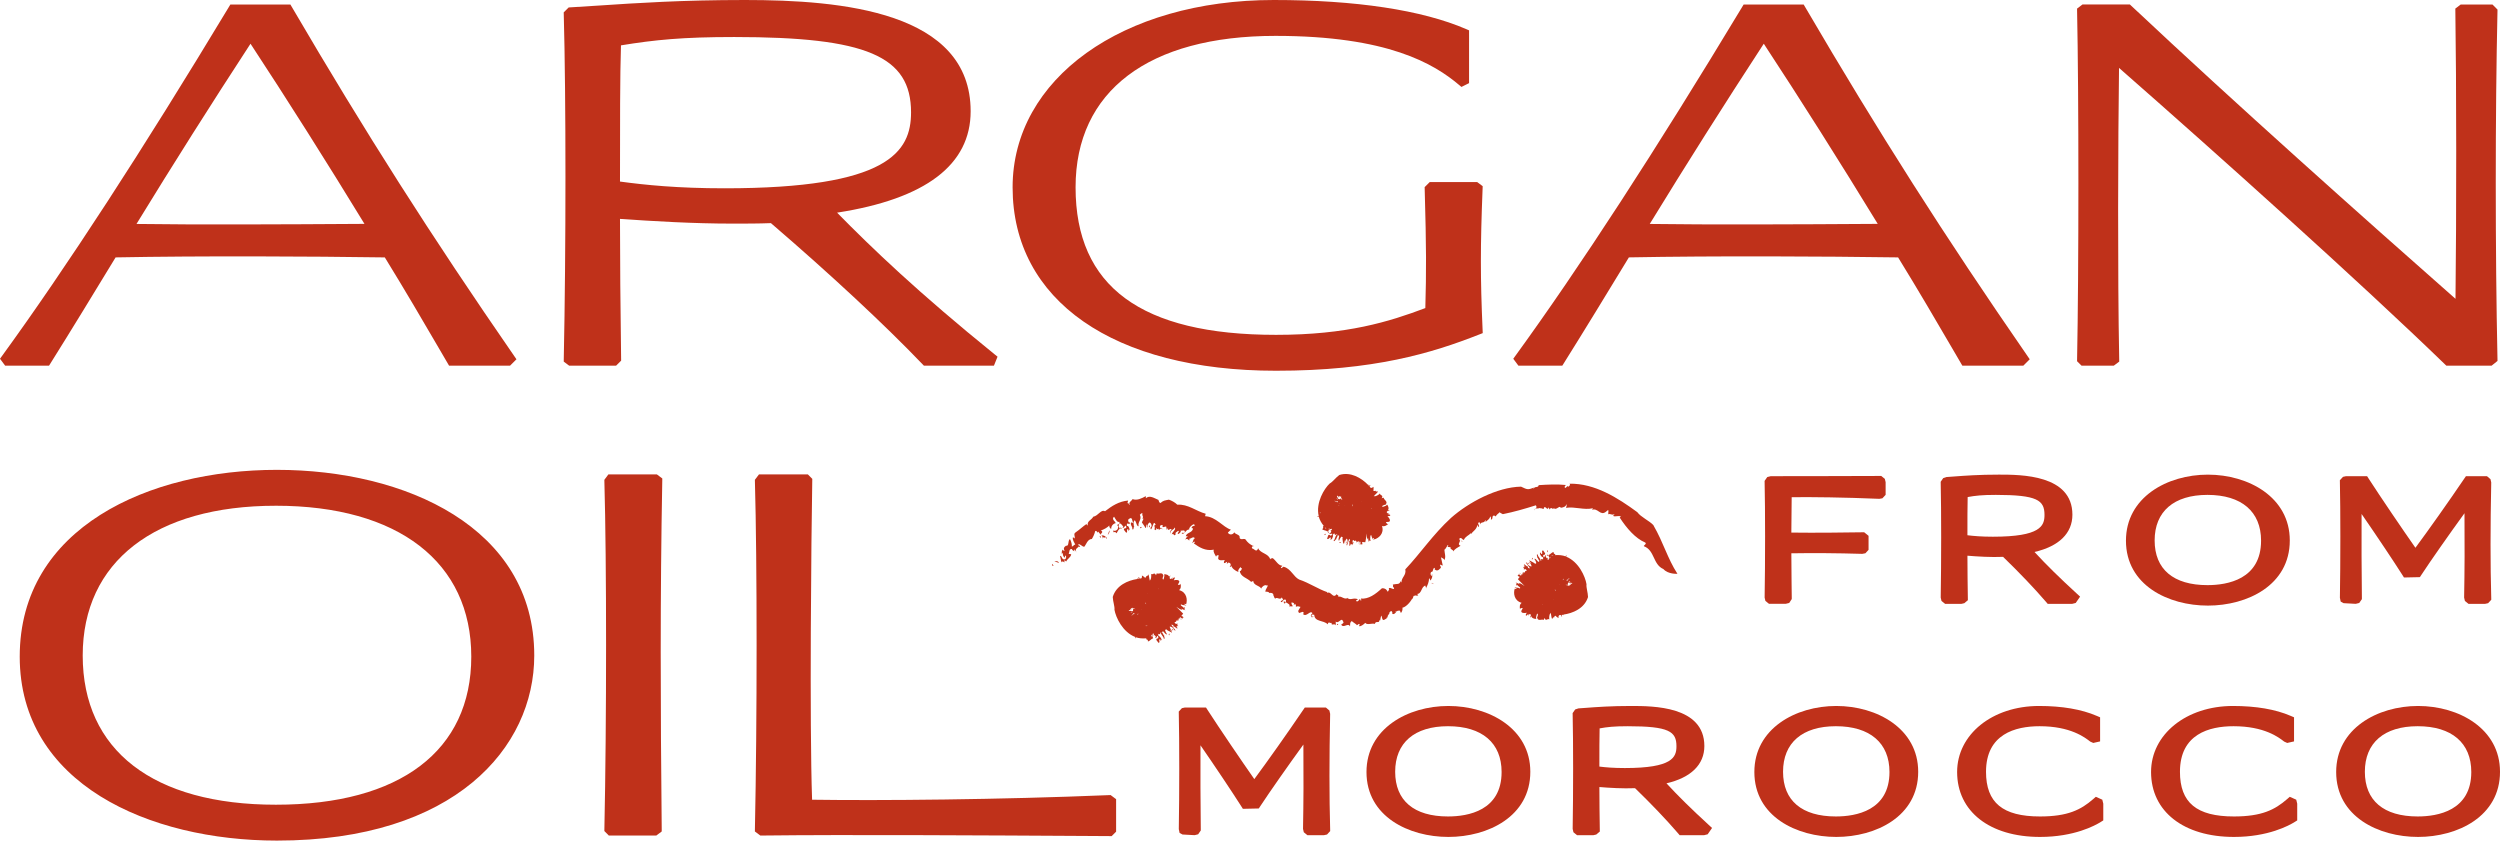 <svg viewBox="0 0 438.002 147.273" xmlns="http://www.w3.org/2000/svg" data-name="Layer 2" id="Layer_2">
  <defs>
    <style>
      .cls-1 {
        fill: #bf311a;
      }
    </style>
  </defs>
  <g data-name="Layer 1" id="Layer_1-2">
    <g>
      <g>
        <path d="M207.294,107.509v.002c1.274,1.272,1.812,1.808,0-.002Z" class="cls-1"></path>
        <path d="M207.254,107.561l.021-.033,.016-.017h.003c-.356-.354-.765-.763-1.203-1.199,.353,.226,.656,.492,1.069,.538l-.188-.23c.188,.106,.529,.288,.746,.292-.479-.213,0-.391-.108-.461-.409-.155,.082,.161-.237,.033-.065-.197-.755-.451-.415-.594,.263,.2,.599,.091,.828,.2,.214-.078-.495-.149-.227-.309l.258,.078c.246-.742,.131-2.11-1.237-2.468,.349-.299,.34-.612,.263-1.156,.012,.253-.371,.261-.483,.221l.258-.499c.019-.427-.627-.373-.97-.287l.172-.349c-.004-.45-.351,.108-.475,.157l.085-.361-.203,.292c-.266,.095-.429-.075-.157-.586-.12,.061-.228,.136-.218,.327-.016-.383-.544-.601-.909-.515,.113,.197,.049,.354-.036,.716-.205,.577-.04-.147-.231,.173,.058-.225,0-.461,.16-.611-.16-.814-.782-.266-1.172-.464l-.131,.347c-.294-.66-.489-.023-.862-.225,.079,.245,.004,.977-.147,1.021-.129,.526-.129-.698-.356-.966-.065,.25-.22,.342-.3,.319l-.01-.08c-.061,.285-.179,.469-.371,.267l.012-.034c-.113-.027-.337-.298-.444-.23,.074,.325-.046,.369-.113,.478-.116,.004-.197,.001-.32,.013l-.036-.213c-.214-.111-.148,.044-.061,.234-.042,.005-.09,.024-.134,.029-.056-.029-.122,.005-.2-.12-.015,.007,.018,.089,.039,.156-1.626,.253-3.664,1.103-4.272,3.142,.031,.853,.368,1.652,.298,2.247,.239,1.337,1.424,3.924,3.664,4.777-.068,.085-.12,.165-.022,.237,.062-.042,.055-.136,.09-.202,.55,.198,1.182,.245,1.861,.19-.151,.365,.308,.014,.27,.557,.341-.069,.479-.399,.912-.57-.074-.301-.197-.31-.107-.606,.039-.305,.134-.267,.236-.152,.009,.12-.018,.26-.102,.313,.111-.026,.154-.077,.254-.108,.082,.135,.156,.263,.19,.261l-.099,.218c.276,.124,.209-.3,.429-.35,.372,.75-.31,.22-.231,.733l.374,.498c.415-.069-.138-.672,.314-.622l.076,.295,.157-.276c-.132-.279-.378-.681-.528-.549-.224-.785,.117-.171,.31-.435-.033-.102-.053-.142-.07-.164,.037-.021,.096-.035,.132-.056,.071,.478,.525,.716,.525,1.069,.393,.143-.11-.584,.114-.625-.064,.316-.236-.293-.393-.44-.027-.085-.002-.06-.015-.117,.059-.039,.119-.073,.176-.112,.242,.266,.587,.707,.688,.498-.203-.255-.269-.483-.349-.713,.077-.052,.16-.104,.24-.153l.058,.12c.319,.221,.713,.35,.936,.499-.028-.3-.375-.357-.32-.587,.134,.254,.383,.35,.441,.283-.269-.038-.507-.57-.531-.732,.107-.112,.564,.158,.632,.261l.202,.449c-.178-.376,.19,.107,.168-.103-.179-.242-.448-.615-.7-.911-.018-.162,.319,.058,.291-.021l.123,.345c.07-.245,.639,.535,.642,.208l-.273-.329c.076,.01,.237,.122,.322,.259-.199-.225-.07-.291-.11-.407l.22,.167c-.073-.2-.482-.674,.019-.425-.579-.35-.076,.089-.415,.026-.202-.112-.255-.206-.276-.286,.053-.035,.079-.077,.128-.113,.175,.103,.178,.007,.142-.126,.052-.042,.102-.088,.15-.132,.126,.044,.257,.088,.357,.125l-.254-.217c.007-.008,.019-.016,.028-.024,.245,.13,.214,.031,.131-.116,.042-.043,.101-.081,.142-.126,.187,.152,.401,.316,.528,.303-.255-.103-.362-.228-.475-.35,.024-.027,.058-.047,.083-.074l.05-.062c.153,.126,.305,.264,.473,.336-.393-.382,.446-.087-.107-.494-.079,.016-.125-.038-.182-.068l.175-.214,.104-.134Zm-8.3-.821c-.018,.02,.002,.016-.021,.04-.006,.018-.03,.018-.039,.034-.027-.027,.03-.046,.059-.074Zm-.567,.925c.053,.006,.107,.011,.137,.026l-.295,.167c.03-.068,.098-.125,.159-.192Zm2.579-3.689c.018,.013,.009,.032,.024,.046-.002,.01-.006,.018-.006,.028-.009-.027-.048-.066-.018-.074Zm-1.626,3.743c-.01-.023-.022-.044-.03-.07,.004-.046-.033-.073,.108-.174,0,0,.003-.001,.004-0-.015,.084-.039,.161-.05,.239-.01,.002-.022,.004-.033,.006Zm1.511-1.847c-.016-.047-.125-.11-.223-.173-.009-.065,.007-.064-.012-.157l.234,.33Zm-.887,.899c-.037-.009-.012-.03-.067-.037,.104-.005,.092,.014,.067,.037Zm-.795,.617c-.027,.015-.025,.026-.068,.044l-.003,0c.022-.021,.048-.025,.071-.044Zm-.819-.083c-.068-.032-.139-.063-.305,.023,.134-.128,.22-.121,.337-.197-.03,.072-.052,.14-.031,.174Zm.249,.102c.096,.009,.188,.02,.231,.069l-.301,.049c.083,.016,.234,.018,.191,.064-.003,.002-.003,.001-.006,.003l-.295,.033c.071-.076,.123-.151,.179-.218Zm4.407-4.199c-.012-.003-.013,.005-.025,.002-.015-.014-.024-.025-.039-.039,.061-.039,.101-.05,.064,.037Zm-1.029-1h0c-.03-.03-.022-.023,0,0Zm-4.002,4.66c.018-.054,.037-.087,.055-.138l.38-.281c-.059,.167,.093,.158,.263,.129l.208,.09-.396,.017c.095,.119,.03,.237,.006,.35-.03,.003-.073,.015-.095,.016-.027,.043,0,.045-.013,.078,.007-.163-.673,.003-.619-.216l.212-.045Zm2.688,2.785c.134-.018,.26-.016,.398-.047-.157,.104-.249,.11-.398,.047Zm1.016,1.901c-.024-.142,.009-.284,.087-.378,.004,.049,.002,.084,.049,.2,0,.101-.099,.105-.137,.178Zm.273-.544l.028-.087c-.009,.032-.01,.074-.028,.087Zm1.584-.254c.006,.063-.056,.107-.134,.051,.036-.021,.095-.034,.129-.056,.002,.001,.003,.004,.004,.005Z" class="cls-1"></path>
        <path d="M201.645,110.496c.218-.035,.176-.167,.021-.341l-.021,.341Z" class="cls-1"></path>
        <path d="M201.89,109.77c-.092-.131-.182-.265-.279-.226,.08,.436,.214,.004,.279,.226Z" class="cls-1"></path>
        <path d="M204.754,111.201c.185,.336,.061-.227,.231-.1-.225-.197-.197,.045-.231,.1Z" class="cls-1"></path>
        <path d="M205.555,110.43c.022-.059-.062-.242-.193-.282,.022,.074-.018,.056-.055,.058l.248,.224Z" class="cls-1"></path>
        <polygon points="197.989 106.875 198.177 106.908 198.217 106.752 197.989 106.875" class="cls-1"></polygon>
        <path d="M231.042,90.48c.144,.579,.458,1.141,.896,1.681-.406,.084,.163,.267-.308,.545,.258,.245,.605,.178,.998,.432,.203-.234,.156-.332,.424-.425l.034-.011c.264-.125,.288-.018,.234,.15-.089,.058-.191,.116-.27,.082,.071,.063,.125,.064,.193,.119-.065,.142-.128,.275-.105,.302l-.231,.046c.05,.299,.363,0,.529,.145-.401,.745-.36-.121-.731,.242l-.2,.589c.305,.304,.473-.502,.7-.098l-.197,.232,.311-.028c.157-.272,.341-.707,.147-.758,.516-.629,.205,.004,.537,.004,.123-.162,.092-.161,.062-.168,.048,.023,.104,.073,.153,.094-.351,.335-.277,.843-.574,1.049,.107,.403,.412-.424,.574-.267-.294,.125,.107-.356,.135-.569,.055-.071,.049-.036,.087-.081,.067,.026,.128,.055,.191,.079-.077,.35-.237,.883-.009,.844,.09-.31,.24-.494,.381-.691,.086,.033,.175,.072,.263,.108l-.068,.119c.006,.383,.123,.784,.128,1.05,.228-.19,.077-.515,.297-.601-.128,.257-.068,.515,.021,.528-.123-.242,.172-.745,.294-.857,.154,.025,.187,.549,.145,.668l-.251,.423c.203-.362,.019,.212,.179,.075,.093-.287,.248-.722,.346-1.097,.119-.106,.135,.296,.176,.23l-.211,.295c.242-.084-.07,.828,.199,.648l.116-.41c.036,.066,.036,.259-.03,.415,.074-.296,.197-.224,.266-.333l-.01,.279c.12-.167,.282-.782,.365-.224-.049-.674-.119-.018-.26-.329-.025-.23,.022-.323,.074-.385,.061,.026,.108,.019,.165,.04,.016,.199,.096,.147,.184,.044,.062,.019,.128,.031,.188,.046,.037,.13,.079,.26,.105,.369l.036-.335c.012,.002,.024,.007,.036,.009,.031,.277,.092,.192,.166,.04,.05,.008,.105,.03,.156,.037-.024,.253-.01,.516,.076,.619-.059-.27-.018-.432,.018-.596,.05,.007,.101,.029,.151,.036l.037,.003c-.016,.197-.042,.401-.007,.58,.086-.537,.317,.322,.332-.368-.055-.056-.036-.124-.043-.187l.328,.029,.16,.01h.071c-.562,3.17-.208,1.184,.274-1.529-.007,.367-.037,.719,.129,1.048l.082-.287c.022,.216,.064,.604,.179,.788-.09-.516,.323-.22,.316-.35-.101-.429-.085,.158-.159-.182,.125-.161-.05-.874,.257-.669-.018,.319,.254,.543,.294,.793,.185,.129-.166-.478,.119-.344l.079,.251c.745-.223,1.787-1.01,1.357-2.356,.426,.129,.702-.039,1.127-.39-.208,.146-.42-.176-.444-.299l.552-.052c.371-.211-.021-.736-.286-.981l.387-.041c.368-.246-.252-.28-.378-.337l.346-.129-.354-.017c-.223-.167-.179-.402,.399-.454-.12-.066-.239-.116-.392-.007,.313-.224,.191-.791-.086-1.054-.096,.205-.269,.242-.604,.367-.595,.156,.087-.104-.277-.096,.215-.081,.383-.271,.59-.209,.586-.604-.225-.802-.286-1.244-.125-.034-.202,.041-.359,.087,.375-.621-.255-.42-.3-.841-.156,.209-.805,.558-.921,.455-.513,.197,.494-.501,.587-.836-.249,.086-.406,.007-.441-.062l.067-.06c-.277,.112-.491,.117-.441-.153l.04-.012c-.048-.107,.049-.452-.07-.495-.215,.237-.322,.173-.445,.173-.067-.087-.128-.17-.203-.258l.147-.144c-.03-.231-.113-.096-.212,.076-.033-.037-.071-.073-.105-.11-.025-.047-.079-.082-.025-.203-.01-.007-.052,.056-.08,.093-1.155-1.189-3.07-2.332-5.019-1.704-.673,.499-1.144,1.21-1.677,1.485-.963,.897-2.468,3.345-1.931,5.696-.116-.01-.22-.013-.225,.12,.076,.032,.156-.03,.236-.041Zm7.44-2.62c.018-.018,.027-.069,.049-.052-.002,.02-.021,.023-.024,.042-.007,.004-.016,.006-.025,.01Zm-2.86,.655c.064,.083,.04,.08,.006,.071-.013-.035,.016-.026-.006-.071Zm1.336,.128c-.002-.003-.012-.017-.002,.004l-.053,.145c.03-.044,.021-.175,.015-.307,.053-.054,.053-.027,.126-.112-.003,.004,.009,.004,.007,.007l-.093,.263Zm-2.464-.048c0-.001-.002-.002-.003-.003,.015-.021,.025-.042,.042-.062,.03-.014,.099-.002,.142-.006-.068,.031-.12,.043-.181,.071Zm.205-.362c-.036-.001-.009,.062-.101,.001-.007-.018-.039-.037-.049-.054,.056,.012,.095,.037,.15,.053Zm-.308-.226c-.068-.064-.11-.122-.184-.199,.031,.082,.123,.219,.056,.203l-.194-.233c.111,.019,.215,.024,.304,.033,.039,.077,.048,.144,.018,.197Zm-2.275,4.354c.096,.106,.173,.215,.283,.318-.187-.071-.254-.151-.283-.318Zm.595,.336c.083-.066,.162-.101,.261-.105-.033,.036-.05,.036-.099,.115-.059,.04-.102-.025-.162-.009Zm1.658,1.065c-.05,.041-.126,.013-.117-.089,.037,.017,.083,.06,.122,.076,0,.004-.003,.009-.004,.013Zm5.943-4.662c-.01-.037-.037-.032-.049-.066,.002-.011,.003-.018,.004-.029,.095,.038,.156,.073,.044,.096Zm.196-1.445l.002-.005c.019-.106,.025-.14-.002,.005Zm-6.062-.671c.01-.003,.016-.003,.028-.006l.064,.15,.153-.049-.193-.107c.068-.018,.12-.025,.185-.039l.369,.136c-.303,.076,.147,.385,.236,.541-.065-.054-.141-.122-.224-.248l.052,.259-.242-.315c-.037,.128-.154,.138-.258,.165-.024-.028-.061-.062-.076-.081-.073,.002-.062,.032-.102,.045,.077-.116-.356-.535-.151-.603l.159,.151Zm-.037,.466c-.052,.025-.131,.04-.131,.081-.015-.072-.027-.146-.184-.237,.169,.041,.216,.104,.314,.156Zm-.392,.322c.025,.051,.046,.097,.048,.131l-.305-.158c.077-.012,.165,.014,.258,.028Zm-2.619,2.152c-.071-.042-.142-.082-.193-.183,.178,.065,.209,.125,.193,.183Z" class="cls-1"></path>
        <path d="M232.291,93.496l-.292,.177c.148,.153,.234,.05,.292-.177Z" class="cls-1"></path>
        <path d="M232.751,93.099c-.307,.313,.125,.18-.016,.355,.052-.146,.105-.297,.016-.355Z" class="cls-1"></path>
        <path d="M234.916,95.142c.033-.3-.154-.134-.216-.134-.166,.345,.218-.082,.216,.134Z" class="cls-1"></path>
        <path d="M235.789,95.221c.056-.013,.154-.188,.122-.317-.05,.057-.059,.01-.086-.013l-.036,.33Z" class="cls-1"></path>
        <path d="M274.376,97.515c.07-.085,.125-.165,.024-.241-.064,.043-.058,.138-.093,.205-.544-.206-1.173-.264-1.85-.221,.151-.356-.31-.013-.267-.557-.341,.067-.488,.391-.917,.558,.071,.304,.187,.316,.093,.608-.044,.305-.139,.262-.239,.142-.006-.12,.024-.258,.107-.309-.111,.024-.154,.074-.252,.103-.079-.137-.15-.266-.185-.264l.105-.214c-.276-.132-.22,.3-.436,.345-.362-.758,.316-.22,.237-.732l-.357-.511c-.426,.069,.129,.682-.328,.627l-.071-.298-.163,.269c.129,.284,.371,.695,.525,.555,.203,.791-.128,.174-.319,.435,.031,.102,.05,.141,.067,.164-.036,.02-.093,.032-.128,.053-.068-.478-.522-.719-.515-1.077-.39-.148,.095,.585-.123,.624,.067-.313,.228,.297,.383,.444,.027,.088,.002,.062,.015,.12-.059,.037-.119,.07-.176,.107-.237-.269-.574-.715-.681-.506,.2,.254,.261,.483,.338,.714-.08,.051-.163,.101-.246,.149l-.053-.123c-.317-.219-.712-.366-.93-.515,.019,.297,.372,.37,.316,.599-.138-.259-.378-.361-.439-.295,.27,.046,.5,.579,.516,.738-.108,.119-.556-.164-.632-.269l-.187-.452c.168,.377-.187-.113-.171,.103,.179,.242,.441,.622,.681,.924,.016,.158-.313-.063-.283,.017l-.12-.354c-.074,.245-.623-.545-.639-.22l.267,.339c-.077-.017-.236-.124-.317-.266,.193,.233,.061,.296,.105,.408l-.22-.171c.068,.205,.472,.688-.027,.429,.576,.355,.08-.091,.421-.02,.196,.116,.245,.209,.264,.289-.055,.034-.08,.076-.131,.111-.169-.103-.173-.01-.142,.122-.052,.042-.102,.087-.151,.129-.126-.044-.254-.086-.359-.131l.252,.222c-.007,.008-.019,.016-.027,.024-.24-.131-.214-.034-.134,.113-.042,.043-.101,.08-.144,.124-.182-.154-.39-.323-.524-.312,.254,.107,.359,.234,.47,.358-.027,.028-.061,.048-.089,.076l-.05,.059c-.15-.127-.301-.267-.467-.342,.386,.386-.445,.073,.107,.492,.074-.014,.117,.04,.172,.069l-.187,.217-.095,.13-.027,.033-.012,.012-.003,.003c.439,.452,.801,.827,1.178,1.215-.346-.231-.644-.497-1.053-.553l.184,.234c-.187-.106-.525-.297-.742-.308,.475,.225-.003,.396,.104,.467,.405,.162-.083-.158,.24-.027,.055,.197,.739,.458,.403,.596-.257-.196-.599-.095-.828-.209-.216,.08,.495,.158,.218,.314l-.251-.079c-.264,.729-.166,2.101,1.196,2.491-.356,.285-.35,.597-.283,1.146-.009-.256,.375-.256,.488-.207l-.263,.49c-.03,.429,.619,.386,.961,.303l-.173,.346c-.006,.449,.353-.1,.475-.154l-.095,.362,.215-.287c.264-.091,.423,.082,.144,.588,.125-.06,.234-.13,.218-.318,.016,.379,.54,.603,.903,.525-.11-.195-.039-.358,.052-.707,.214-.579,.033,.14,.225-.179-.058,.215-.004,.461-.165,.612,.148,.819,.782,.274,1.17,.476l.135-.345c.273,.673,.489,.034,.854,.247-.077-.249,.015-.982,.163-1.014,.134-.532,.119,.694,.338,.966,.074-.248,.231-.334,.304-.322l.01,.087c.068-.287,.193-.466,.378-.261l-.012,.037c.108,.025,.331,.304,.441,.234-.071-.324,.048-.369,.116-.475,.117-.003,.202,.001,.326-.009l.03,.213c.214,.116,.151-.04,.065-.233,.042-.004,.092-.023,.135-.027,.055,.028,.119-.006,.196,.116,.015-.003-.015-.085-.034-.149,1.633-.226,3.681-1.045,4.322-3.072-.027-.855-.34-1.653-.266-2.253-.218-1.341-1.359-3.946-3.585-4.836Zm-.113,4.876c.018-.021-.002-.017,.024-.043,.004-.017,.03-.017,.036-.033,.028,.027-.03,.047-.059,.075Zm.58-.918c-.056-.008-.105-.016-.135-.033l.3-.158c-.036,.068-.101,.124-.165,.191Zm-2.633,3.64c-.018-.013-.009-.032-.024-.046,.002-.009,.006-.017,.006-.026,.009,.026,.046,.065,.018,.072Zm.147-1.893c.016,.047,.12,.111,.215,.174,.006,.061-.009,.063,.007,.149l-.223-.324Zm.897-.883c.036,.009,.012,.029,.062,.036-.105,.007-.089-.013-.062-.036Zm.804-.603c.027-.016,.025-.026,.071-.044l.003-0c-.024,.021-.05,.025-.074,.045Zm-.245-.09c-.002-0-.006,.001-.007,0,.016-.083,.039-.16,.05-.238,.012-.002,.025-.004,.036-.006,.01,.024,.021,.046,.03,.072-.004,.046,.033,.072-.108,.171Zm1.062,.187c.068,.031,.138,.063,.305-.021-.139,.131-.224,.12-.337,.193,.03-.071,.053-.139,.031-.172Zm-.249-.105c-.098-.011-.191-.024-.233-.075l.308-.045c-.086-.01-.251-.015-.196-.065l.303-.028c-.073,.074-.126,.148-.182,.213Zm.617,.551c-.018,.05-.036,.081-.053,.128l-.39,.283c.059-.165-.092-.159-.261-.134l-.203-.091,.399-.017c-.095-.118-.03-.233-.007-.346,.033-.003,.079-.015,.101-.015,.028-.043,.002-.046,.015-.078-.01,.168,.673,.01,.611,.223l-.211,.048Zm-3.067-4.991c-.135,.016-.26,.012-.399,.04,.159-.101,.251-.105,.399-.04Zm-.564,.247c.019,.141-.013,.276-.092,.366-.006-.049-.002-.081-.046-.193,.003-.099,.101-.102,.138-.173Zm-.28,.542l-.021,.063c.006-.021,.009-.051,.021-.063Zm-1.583,.226c-.003-.064,.061-.107,.138-.052-.037,.021-.101,.033-.137,.055,0-.001,0-.002-.002-.003Zm.415,7.557c.007,.002,.009-.003,.015-.001,.016,.016,.027,.027,.042,.043-.058,.036-.093,.043-.056-.042Zm.997,1.014c.002,.001,0-.002,.002-0,.73,.755,.39,.403-.002,0Z" class="cls-1"></path>
        <path d="M271.208,96.427c-.214,.033-.178,.165-.03,.349l.03-.349Z" class="cls-1"></path>
        <path d="M271.232,97.377c-.071-.431-.215-.004-.276-.219,.089,.128,.173,.261,.276,.219Z" class="cls-1"></path>
        <path d="M268.307,97.931c.225,.196,.2-.045,.243-.099-.19-.338-.068,.228-.243,.099Z" class="cls-1"></path>
        <path d="M267.733,98.588c-.031,.06,.058,.243,.179,.288-.018-.081,.021-.053,.059-.063l-.239-.225Z" class="cls-1"></path>
        <polygon points="275.232 102.267 275.043 102.23 274.998 102.385 275.232 102.267" class="cls-1"></polygon>
        <path d="M184.448,98.79c-.228,.036-.154,.201-.015,.367,.546-.318-.165,.094,.015-.367Z" class="cls-1"></path>
        <path d="M250.937,100.886c0-.08,.042-.157,.01-.237-.282,.044,.003,.144-.01,.237Z" class="cls-1"></path>
        <path d="M249.864,103.002c-.009,.02-.016,.04-.027,.06,.071,.079,.058,.025,.027-.06Z" class="cls-1"></path>
        <path d="M193.15,94.38c.048-.096,.034-.175,.024-.255-.056,.016-.085,.07-.024,.255Z" class="cls-1"></path>
        <path d="M250.937,100.886c.002,.006,0,.012,0,.018,.01,.002,.004,.018,.016,.02,.018-.012-.018-.025-.016-.038Z" class="cls-1"></path>
        <path d="M219.596,95.599c-.019,.009-.034,.036-.055,.049,.071,.039,.107,.07,.188,.114l-.134-.163Z" class="cls-1"></path>
        <path d="M289.692,92.017c-.783-.825-2.204-1.413-2.836-2.286-3.434-2.514-7.425-5.058-11.866-4.988,.206,.206-.067,.479-.288,.549l-.04-.167-.362,.349c-.317,.006-.151-.456,.123-.499-1.709-.162-3.219-.08-4.841,.021-.067,.567-.845,.097-.845,.689-.085-.102-.015-.14,.019-.256-1.086,.403-1.149,.367-2.271-.169-4.215,.08-9.2,2.767-12.257,5.468-3.173,2.902-5.426,6.298-8.017,9.018,.2,1.089-.66,1.326-.681,2.313l-.145-.242c-.194,.667-.613,.414-1.373,.597,.184,.26-.162,.248,.233,.598,.064,.519-.798-.301-.927,.115-.11-.134,.185,.249,.034,.165-.403,.956-.043-.29-1.236-.228-1.109,1.026-2.36,1.959-3.723,1.8,.076-.039,.168,.363,.028,.403-.252-.823-.301,.362-.814,.041-.114-.169,.279-.227,.305-.33-.903-.331-1.219,.266-1.86-.202l.151-.078c-.65,.537-1.255-.445-1.743-.105,.162-.316-.197-.301-.277-.495-.678,.92-.98-.678-1.707-.187l.083-.162c-1.577-.516-3.127-1.607-4.955-2.219-.969-.476-1.448-1.904-2.673-2.226-.257-.028-.243,.259-.442,.22-.23-.195,.185-.248,.16-.415-.719-.027-1.059-.871-1.664-1.327-.168,.079-.362-.017-.451,.216-.249-1.045-1.726-1.023-2.105-1.954-.292,.877-.7,.062-1.063,.033-.119-.145,.027-.333,.175-.428-.574-.313-.894-.511-1.369-1.185-.356-.145-.721,.175-.988-.2,.147-.646-.716-.572-.942-1.011-.22,.482-.909,.499-1.121,.054l.534-.51c-1.379-.429-2.609-2.279-4.527-2.362l.107-.428c-1.712-.467-3.07-1.717-4.975-1.589-.343-.377-1.031-.735-1.473-.881-.694,.149-.933,.114-1.467,.582-.234-.004-.301-.374-.365-.541-.733-.29-1.519-.893-2.2-.29l-.01-.366c-.69,.379-1.56,.823-2.32,.515-.162,.359-.831,.604-.446,.965-.251,.125-.286-.574-.488-.146l.162-.565c-1.637,.148-2.855,.952-4.051,1.875-.721-.383-1.169,.811-2.076,.965-.216,.544-1.155,.736-.94,1.556l-.258-.267c-.555,.36-1.17,.973-1.896,1.46-.424,.287-.03,.66-.162,1.063l-.288-.235c-.135,.453,.234,.932,.406,1.289-.387,.076-.212,.273-.602,.359,.04-.363-.086-.829-.322-1.32-.454,.3-.076,1.294-.712,1.177-.395,.255-.498,.62-.134,.937-.065-.169-.405,.044-.42-.276-.181,.221-.185,.424-.171,.657,.039-.025,.082-.048,.098-.083,.202,.353,.004,.594,.488,.874-.027-.217-.085-.279,.067-.42,.255,.309,.033,.798-.32,.701-.406-.102-.298-.677-.636-.614l.269,1.306c-.159-.338,.231-.445,.492-.15l.003-.418,.314,.247c.224-.539,.748-.632,.881-1.267l-.457-.084c.202-.273,.009-.892,.579-.839,.009,.216,.242,.258,.414,.399-.004-.103-.068-.273,.043-.307l.423,.563c-.604-.704,.343-.927,.325-1.142l.065,.121c.54-.194-.344-.186-.134-.456,.282-.137,.627,.419,1.023,.428,.329-.359,.573-1.352,1.329-1.363,.243-.384,.466-.867,.581-1.367,.308-.259,.427,.573,.544,.065,.22,.413,.708,.657,.753,1.005,.135-.037,.472,.216,.426-.107,.151,.075,.173,.408,.334,.333-.07-.356-.559-.616-.887-.553-.555-.316,.534-.511-.172-.853,.544-.21,1.102-.486,1.528-.923-.147,.145,.036,.548,.283,.644-.01-.531,.316-.91,.798-1.026-.199-.408-.344-.334-.488-.755,.037-.095,.068-.326,.2-.356,.26,.392,.531,1.056,.917,.881,.184,.728-.682,.234-.214,.811,.076,.617-.522,.932-.85,.695,.007,.732,.283-.075,.522,.511,.249-.175,.228-.519,.632-.818-.117-.29-.295-.258-.187-.593,.165-.817,.697,.219,.792,.21l-.137,.216c.337,.12,.283-.304,.583-.366,.331,.769-.418,.231-.341,.742l.396,.501c.408-.042-.113-.678,.369-.606l.036,.303,.202-.267c-.074-.306-.252-.735-.475-.593-.068-.813,.187-.214,.535-.446,.028-.468-.162,.072-.276-.36-.147-.405,.145-.467,.351-.58,.359-.057,.274,.456,.463,.738-.052,.082-.291,.185-.314-.08-.303,.531,.356,.905,.159,1.267,.395,.27,.145-.586,.464-.553-.269,.284-.131-.359-.249-.545,.377-1.309,.469,.79,.912,.574-.188-.785,.648-1.135,.215-1.992,.131-.148,.316-.338,.47-.261-.154,.549,.254,.415-.013,.941l.202-.005-.3,.662c.215,.347,.535,.71,.623,.995,.273-.215-.053-.527,.264-.629-.129,.269,.043,.521,.175,.531-.251-.242,.059-.768,.263-.882,.294,.017,.438,.534,.378,.664l-.32,.436c.245-.377,.055,.202,.273,.065,.099-.282,.3-.706,.441-1.073,.214-.087,.267,.329,.34,.271l-.344,.263c.392-.046-.086,.828,.317,.699l.193-.391c.053,.082,.044,.271-.062,.41,.132-.276,.326-.182,.444-.259l-.048,.273c.194-.125,.583-.653,.611-.068,.043-.684-.191-.059-.375-.442-.042-.531,.401-.355,.486-.403-.225,.677,.401,.198,.604,.265,.031,.282,.09,.423,.107,.584l.242-.409c-.258,.893,.466-.03,.586,.33-.218,.214-.341,.562-.242,.751,.056-.729,.67-.649,.799-1.099,.307,.391-.444,.759-.518,1.247,.409-.403,.283,.487,.7-.057-.193-.338,.231-.374,.421-.616,.341,.233-.19,.242-.044,.594,.191-.013,.629-.382,.481-.681,.145,.247,.691-.221,.739,.283-.102,.425-.544-.057-.544,.287,.482,.299,.753-.822,1.304-.673-.095-.326,.469-.868,.838-.952,.457,.48-.366,.084-.429,.679l.257,.056c-.077,.819-1.23,.707-1.25,1.405l.353-.095c-.157,.157-.417,.454-.429,.685,.316-.423,.577,.183,.678,.1,.27-.354-.24,.009-.033-.269,.295,.033,.78-.542,1.003-.08-.356,.132-.239,.561-.454,.718,.082,.271,.331-.411,.454-.034l-.171,.203c.885,.648,2.048,1.395,3.483,1.092-.114,.468,.165,.718,.441,1.302-.117-.266,.263-.374,.414-.332l-.087,.574c.09,.432,.736,.316,1.158,.271l-.156,.352c.034,.449,.418-.036,.579-.058l-.065,.405,.249-.25c.365,.016,.636,.333,.246,.766,.166-.013,.326-.03,.308-.253,.036,.452,.688,.954,1.24,1.14-.116-.271,.007-.401,.215-.701,.439-.432,.025,.167,.424,.016-.141,.188-.082,.526-.399,.496,.104,1.063,1.295,1.197,1.949,1.892,.205,.032,.218-.083,.389-.158,.09,.852,1.068,.77,1.421,1.365,.039-.292,.627-.755,.92-.553,.605-.175-.291,.66-.187,1.113,.28-.082,.586,.053,.681,.158l-.059,.064c.337-.098,.702-.025,.776,.309l-.05,.011c.142,.157,.163,.559,.368,.647,.341-.328,.639,.203,.979-.073l-.064,.187,.234-.331,.24,.434-.444,.237c.246,.489,.337-.224,.66-.276,.433-.065,.203,.262,.246,.492-.223,.091-.154-.213-.263-.192-.326,.162,.098,.216-.018,.412,.053,.049,.338-.345,.489-.134,.156,.146,.647,.283,.374,.632,.271-.103,.433,.039,.647-.061-.104-.157-.32-.413-.208-.665,.163,.028,.483,.083,.427,.269l-.16,.029c.16-.029,.481,.316,.481-.154v.655c.261-.231,.532-.055,.81-.005-.202,.399-.635,.736-.227,1.065l.593-.205c.221,.066,.23,.185,.082,.405,.596,.594,1.255-.769,1.646-.163-.455,.383-.273,.512-.077,.757,.053-.078,.142-.228,.257-.2,.019-.248-.3,.279-.354-.138,.068-.328,.32-.105,.479-.148,.065,1.305,1.633,.91,2.37,1.68,.101-.632,.46-.086,.7-.27-.202,.634,.538,0,.708,.447l-.012-.673c.486,.516,1.038-.856,1.27-.023,.292,.232-.159,.459-.313,.558,.396,.746,1.225-.415,1.548,.331,.043-.266-.074-.695,.307-.939,.294,.279,.934,.611,.888,.732,.328-.149,.199-.323,.515-.149,.03,.169-.246,.229-.123,.301,.257,.106,.773-.265,1.086-.577,.316,.445,1.084,.03,1.683,.18,.125-.659,.937,.045,.724-.724l.163,.203c.122-.263,.09-.76,.27-.924l.129,.522c.191,.64,.653-.202,.844,.068-.371-.307,.246-.123,.093-.499l.176-.28c.326-.338-.071-.258,.372-.581,.251-.173,.38,.479,.251,.475,.42,.125,.586-.212,.801-.461-.131,.107-.228,.148-.203-.033,.065,.087,.144,.033,.216,.018,.048-.053,.086-.122,.142-.158,.004,.014,.007,.002,.013,.013-.055,.054-.107,.105-.153,.145,.168-.036,.349-.167,.549-.087l.159,.383c.196-.077,.392-.743,.255-.893,.856-.196,1.697-1.415,1.814-1.8-.153,.157,.007,.444-.018,.218,.144-.218,.126-.662,.317-.475,.076-.283,.36,.07,.678-.139,.062,.06-.233-.34-.279-.236,.945,.07,.733-1.281,1.571-1.484-.114-.039,.036,.278,.096,.442,.254-.542,.51-1.039,.51-1.735,.093,.165,.233,.277,.214,.444,.205-.216,.343-.507,.349-.806-.414-.084-.351-.643-.113-.756l.065,.055c.257-.281,.107-.447,.36-.725,.323,0-.049,.228,.196,.334,.535,.391,.896-.334,1.003-.338-.042-.166-.034-.333-.171-.445,.079-.333,.369,.17,.489,0l-.328-1.51c-.052,.225,.607,.225,.59,.616,.365-.503,.05-1.293,.03-1.847,.211-.054,.461-.656,.589-.817,.316,.171-.137,.103,.018,.327l.51,.075c-.255,.323,.469,.406,.489,.734,.076-.386,.805-.741,1.227-.996-.755-.322,.227-.715-.24-1.192,.332-.495,.567,.198,.823,.157,.251-.613,.848-.773,1.216-1.169l.065,.122c.267-.467,1.007-.786,1.062-1.586,.055,.123,.165,.204,.122,.373,.556-.137-.406-.776,.314-.825l.068,.369c.114-.536,.783-.132,.903-.778,.108,.15,.053,.245,.049,.356,.279-.301,.711-.442,.816-.995,.144,.165,.173,.357,.108,.564,.458,.056,.117-.721,.538-.688,.105-.024,.392,.146,.338,.187,.044-.351,.541-.591,.684-.786,.132,.191,.246,.157,.543,.346,1.939-.388,3.856-.943,5.79-1.554,.395,.638-.414,.446-.156,.891-.076-.575,.31-.187,.887-.428l.028,.084c.242-.146,.406,.211,.667,.009l-.015-.149c.277-.396,.66,.688,.792-.058l.231,.395c.277-.692,.439,.224,.795-.31l-.043,.119c.452,.319,1.012-.646,1.164-.109,.408-.067,.887-.163,1.019-.656,.07,.196-.024,.498-.095,.66,1.571-.259,3.142,.433,4.691,.072,.034,.12-.074,.182-.151,.282,1.062-.409,1.443,1.114,2.441,.345l.409-.335c.116,.258-.037,.555,.033,.772,.291-.211,.762,.267,1.053-.07-.009,.212-.157,.212-.218,.338,.316,.253,1.084-.156,1.363,.149l-.22,.132c1.242,1.921,2.777,3.672,4.453,4.377,.421,.233-.359,.555-.19,.666,1.901,.717,1.551,3.199,3.401,3.996,.847,.949,2.459,.828,2.459,.828-1.775-2.755-2.433-5.438-4.202-8.492Zm-44.451,14.539c-.024,.025-.05,.052-.077,.082,.021-.043,.049-.058,.077-.082Z" class="cls-1"></path>
        <path d="M244.706,107.088c.006-.004,.012-.011,.016-.015-.002,0-.002-.001-.003-0-.004,.005-.009,.01-.013,.015Z" class="cls-1"></path>
        <path d="M185.987,97.1c-.019-.07,.049-.11,.043-.171-.068,.046-.128,.09-.043,.171Z" class="cls-1"></path>
        <path d="M185.531,98.638c-.169-.44-.495-.266-.798-.348,.197,.175,.552,.216,.798,.348Z" class="cls-1"></path>
        <path d="M192.658,93.938c.043,.124,.139,.221,.08,.301,.153,.07,.067-.178,.128-.258-.048-.022-.254-.116-.208-.044Z" class="cls-1"></path>
        <path d="M194.368,92.925l-.297,.79c.184-.153,.409-.548,.297-.79Z" class="cls-1"></path>
        <path d="M196.611,92.618c-.125-.111-.24-.221-.365-.154,.132,.424,.271-.05,.365,.154Z" class="cls-1"></path>
        <path d="M200.061,92.452c-.08-.284-.249-.063-.323-.037-.046,.386,.233-.163,.323,.037Z" class="cls-1"></path>
        <path d="M201.325,92.069l.01,.333c.082-.018,.206-.201,.126-.325-.068,.062-.083,.015-.137-.009Z" class="cls-1"></path>
        <polygon points="234.208 109.527 234.483 109.436 234.287 109.279 234.208 109.527" class="cls-1"></polygon>
        <path d="M250.797,102.23c.175-.224,.218,.231,.346,.06-.055,0-.295-.337-.346-.06Z" class="cls-1"></path>
        <polygon points="256.178 94.954 256.218 94.901 255.836 94.542 256.178 94.954" class="cls-1"></polygon>
      </g>
      <g>
        <path d="M8.831,63.682c3.649-5.82,7.596-12.298,11.422-18.586,15.127-.286,34.146-.187,47.168,.003,3.624,5.886,6.731,11.217,9.484,15.934l1.771,3.034h10.684l1.123-1.121-.39-.564C75.6,41.419,63.945,23.118,51.115,1.197l-.238-.407h-10.517l-.238,.397C24.971,26.317,11.595,46.9,.354,62.366l-.354,.488,.901,1.212h7.688l.243-.385Zm15.082-24.447c6.443-10.517,12.991-20.869,19.976-31.575,6.564,9.998,13.27,20.603,19.965,31.562-14.641,.096-29.414,.162-39.941,.013Z" class="cls-1"></path>
        <path d="M161.626,63.813l.243,.253h12.268l.633-1.574-.476-.382c-13.432-10.863-21.549-18.655-27.638-24.852,15.527-2.412,23.402-8.386,23.402-17.769C170.057,2.019,147.49,0,130.516,0c-10.977,0-18.983,.531-25.421,.962-1.847,.121-3.553,.235-5.147,.324l-.314,.018-.871,.868,.01,.354c.395,14.33,.395,41.426,0,60.405l-.005,.423,.952,.714h8.219l.886-.881-.005-.347c-.127-9.165-.192-17.397-.197-24.49,5.683,.4,12.875,.828,19.717,.828,2.232,0,4.529,0,6.726-.086,10.496,9.021,19.92,17.794,26.56,24.723ZM108.795,7.946c5.936-.969,10.8-1.46,19.844-1.46,23.164,0,30.978,3.333,30.978,13.201,0,6.908-3.953,13.303-32.658,13.303-8.264,0-13.912-.582-18.336-1.182,0-9.692,0-18.794,.172-23.862Z" class="cls-1"></path>
        <path d="M223.566,64.954c17.121,0,27.258-3.064,35.664-6.377l.547-.215-.025-.587c-.4-9.092-.4-14.639,0-24.723l.015-.433-.962-.719h-8.315l-.891,.886,.01,.354c.293,10.423,.288,14.34,.111,20.836-6.372,2.401-13.725,4.691-26.155,4.691-23.634,0-35.123-8.454-35.123-25.846,0-16.863,12.764-26.534,35.027-26.534,19.697,0,27.79,4.907,32.162,8.596l.415,.349,1.336-.668V5.319l-.496-.215c-7.718-3.34-19.378-5.104-33.716-5.104-26.514,0-45.761,13.804-45.761,32.823,0,19.821,17.688,32.132,46.156,32.132Z" class="cls-1"></path>
        <path d="M355.611,62.945l-.39-.564c-14.495-20.962-26.15-39.263-38.979-61.184l-.238-.407h-10.517l-.238,.397c-15.152,25.13-28.528,45.713-39.769,61.179l-.354,.488,.901,1.212h7.688l.243-.385c3.649-5.82,7.596-12.298,11.422-18.586,15.127-.286,34.146-.187,47.168,.003,3.624,5.886,6.731,11.217,9.484,15.934l1.771,3.034h10.684l1.123-1.121Zm-26.631-23.723c-14.636,.096-29.419,.162-39.941,.013,6.443-10.517,12.991-20.869,19.976-31.575,6.564,9.998,13.27,20.603,19.965,31.562Z" class="cls-1"></path>
        <path d="M363.901,63.284l.789,.782h5.648l.952-.714-.005-.42c-.288-14.985-.202-38.443-.03-51.034,17.268,15.145,42.046,37.357,57.107,51.938l.238,.23h7.931l1.032-.83-.005-.405c-.4-18.632-.4-43.066,0-60.804l.005-.349-.881-.888h-5.562l-.946,.716,.005,.417c.192,12.298,.202,36.135,.025,50.432-16.094-14.173-38.554-34.189-56.809-51.343l-.238-.223h-8.31l-.946,.719,.005,.42c.304,14.376,.304,45.733,0,61.004l-.005,.352Z" class="cls-1"></path>
        <path d="M48.529,82.318c-22.435,0-45.073,10.117-45.073,32.724,0,22.265,22.637,32.23,45.073,32.23,31.135,0,45.073-16.286,45.073-32.428,0-22.471-22.637-32.526-45.073-32.526Zm-.197,6.288c21.438,0,34.237,9.884,34.237,26.436,0,16.488-12.48,25.945-34.237,25.945-21.509,0-33.842-9.53-33.842-26.142,0-16.43,12.652-26.238,33.842-26.238Z" class="cls-1"></path>
        <path d="M106.593,83.111l-.709,.954,.005,.286c.395,14.145,.395,42.033,0,60.898l-.005,.349,.779,.787h8.325l.946-.711v-.415c-.218-21.835-.283-40.566,.096-61.014l.005-.42-.952-.714h-8.492Z" class="cls-1"></path>
        <path d="M194.289,139.307c-19.277,.8-40.239,.977-52.011,.805-.466-13.611-.142-46.001,.03-55.867l.005-.349-.779-.784h-8.558l-.719,.952,.005,.288c.395,14.145,.395,42.033,0,60.898l-.005,.423,.957,.719,.278-.005c14.748-.18,40.057-.023,56.809,.073l4.464,.028,.779-.782v-5.691l-.962-.719-.293,.013Z" class="cls-1"></path>
        <path d="M329.246,87.399l.552-.098,.564-.605v-2.228l-.142-.576-.629-.507-.344,.003c-5.559,.039-19.009,.039-19.009,.039l-.611,.154-.469,.673,.006,.311c.107,4.672,.107,13.889,0,20.13l.137,.587,.629,.51h2.919l.623-.154,.445-.682v-.297s-.059-4.251-.071-7.719c3.785-.062,7.962-.036,12.423,.098l.546-.101,.558-.602v-2.456l-.771-.626-.356,.006c-2.931,.048-8.247,.11-12.4,.053,.006-2.059,.042-4.788,.059-6.2,3.471-.044,9.261,.027,15.342,.285Z" class="cls-1"></path>
        <path d="M341.023,83.581l-.57,.187-.445,.641,.006,.311c.107,4.737,.107,13.699,0,19.976l.137,.587,.629,.51h2.883l.492-.116,.617-.522-.006-.457c-.036-2.074-.065-4.687-.071-7.339,1.798,.148,4.159,.294,6.247,.202,2.842,2.75,5.506,5.541,7.529,7.897l.285,.335h4.301l.611-.154,.765-1.107-.617-.57c-2.996-2.744-5.28-4.987-7.369-7.253,4.295-1,6.639-3.284,6.639-6.535,0-7.019-9.012-7.019-12.857-7.019-3.506,0-5.963,.184-7.932,.332l-1.276,.092Zm8.65,3.124c7.238,0,8.525,.92,8.525,3.509,0,1.931-.694,3.818-9.048,3.818-1.97,0-3.388-.122-4.456-.258,0-2.64,0-5.09,.042-6.689,1.335-.243,2.498-.38,4.936-.38Z" class="cls-1"></path>
        <path d="M401.173,94.687c0-7.57-7.22-11.53-14.352-11.53s-14.352,3.972-14.352,11.569c0,7.817,7.44,11.376,14.352,11.376s14.352-3.572,14.352-11.415Zm-14.423-7.983c5.968,0,9.392,2.925,9.392,8.021,0,6.778-5.885,7.79-9.392,7.79-5.968,0-9.255-2.78-9.255-7.828,0-5.073,3.37-7.983,9.255-7.983Z" class="cls-1"></path>
        <path d="M431.85,105.281l.629,.513h2.913l.528-.116,.552-.599-.006-.392c-.16-5.624-.16-12.409,0-20.16l-.131-.576-.617-.525h-3.684l-.291,.421c-2.877,4.236-6.075,8.757-8.561,12.124-2.201-3.144-6.158-8.959-8.181-12.103l-.285-.442h-3.69l-.528,.116-.552,.596,.006,.389c.107,4.69,.107,13.942,0,20.207l.137,.664,.516,.279,2.124,.116,.611-.154,.463-.667v-.311c-.059-4.233-.071-10.006-.053-14.613,2.551,3.684,5.624,8.288,7.137,10.67l.291,.46,2.788-.062,.279-.424c1.596-2.435,4.871-7.105,7.535-10.774,.042,5.322,.024,10.181-.065,14.779l.137,.584Z" class="cls-1"></path>
        <path d="M233.04,125.058l-.131-.576-.617-.525h-3.684l-.291,.421c-2.877,4.236-6.075,8.757-8.561,12.124-2.201-3.144-6.158-8.959-8.181-12.103l-.285-.442h-3.69l-.528,.116-.552,.596,.006,.389c.107,4.69,.107,13.942,0,20.207l.137,.664,.516,.279,2.124,.116,.611-.154,.463-.667v-.311c-.059-4.233-.071-10.006-.053-14.613,2.551,3.684,5.624,8.288,7.137,10.67l.291,.46,2.788-.062,.279-.424c1.596-2.435,4.871-7.105,7.535-10.774,.042,5.322,.024,10.181-.065,14.779l.137,.584,.629,.513h2.913l.528-.116,.552-.599-.006-.392c-.16-5.624-.16-12.409,0-20.16Z" class="cls-1"></path>
        <path d="M253.761,123.687c-7.131,0-14.352,3.972-14.352,11.569,0,7.817,7.44,11.376,14.352,11.376s14.352-3.572,14.352-11.415c0-7.57-7.22-11.53-14.352-11.53Zm-9.326,11.53c0-5.073,3.37-7.983,9.255-7.983,5.968,0,9.392,2.925,9.392,8.021,0,6.778-5.885,7.79-9.392,7.79-5.968,0-9.255-2.78-9.255-7.828Z" class="cls-1"></path>
        <path d="M291.966,137.241c4.295-1,6.639-3.284,6.639-6.535,0-7.019-9.012-7.019-12.857-7.019-3.506,0-5.963,.184-7.932,.332l-1.276,.092-.57,.187-.445,.641,.006,.311c.107,4.737,.107,13.699,0,19.976l.137,.587,.629,.51h2.883l.492-.116,.617-.522-.006-.457c-.036-2.074-.065-4.687-.071-7.339,1.792,.148,4.117,.291,6.247,.202,2.842,2.75,5.506,5.541,7.529,7.897l.285,.335h4.301l.611-.154,.765-1.107-.617-.57c-2.996-2.744-5.28-4.987-7.369-7.253Zm-11.711-9.626c1.335-.243,2.498-.38,4.936-.38,7.238,0,8.525,.92,8.525,3.509,0,1.931-.694,3.818-9.048,3.818-1.97,0-3.388-.122-4.456-.258,0-2.64,0-5.09,.042-6.689Z" class="cls-1"></path>
        <path d="M401.171,139.599l-.469,.406c-2.154,1.878-4.462,3.041-9.309,3.041-6.544,0-9.463-2.415-9.463-7.828,0-6.597,5.108-7.983,9.392-7.983,5.405,0,7.92,1.955,8.864,2.691l.534,.24,1.198-.27v-4.221l-.587-.252c-2.67-1.151-6.075-1.735-10.11-1.735-8.181,0-14.352,4.972-14.352,11.569,0,6.912,5.702,11.376,14.524,11.376,6.004,0,9.653-2.002,10.632-2.616l.451-.282v-2.925l-.172-.703-1.133-.507Z" class="cls-1"></path>
        <path d="M321.717,123.687c-7.131,0-14.352,3.972-14.352,11.569,0,7.817,7.44,11.376,14.352,11.376s14.352-3.572,14.352-11.415c0-7.57-7.22-11.53-14.352-11.53Zm-9.326,11.53c0-5.073,3.37-7.983,9.255-7.983,5.968,0,9.392,2.925,9.392,8.021,0,6.778-5.885,7.79-9.392,7.79-5.968,0-9.255-2.78-9.255-7.828Z" class="cls-1"></path>
        <path d="M367.193,139.599l-.469,.406c-2.154,1.878-4.462,3.041-9.309,3.041-6.544,0-9.463-2.415-9.463-7.828,0-6.597,5.108-7.983,9.392-7.983,5.405,0,7.92,1.955,8.864,2.691l.534,.24,1.198-.27v-4.221l-.587-.252c-2.67-1.151-6.075-1.735-10.11-1.735-8.181,0-14.352,4.972-14.352,11.569,0,6.912,5.702,11.376,14.524,11.376,6.004,0,9.653-2.002,10.632-2.616l.451-.282v-2.925l-.172-.703-1.133-.507Z" class="cls-1"></path>
        <path d="M423.651,123.687c-7.131,0-14.352,3.972-14.352,11.569,0,7.817,7.44,11.376,14.352,11.376s14.352-3.572,14.352-11.415c0-7.57-7.22-11.53-14.352-11.53Zm-9.326,11.53c0-5.073,3.37-7.983,9.255-7.983,5.968,0,9.392,2.925,9.392,8.021,0,6.778-5.885,7.79-9.392,7.79-5.968,0-9.255-2.78-9.255-7.828Z" class="cls-1"></path>
      </g>
    </g>
  </g>
</svg>